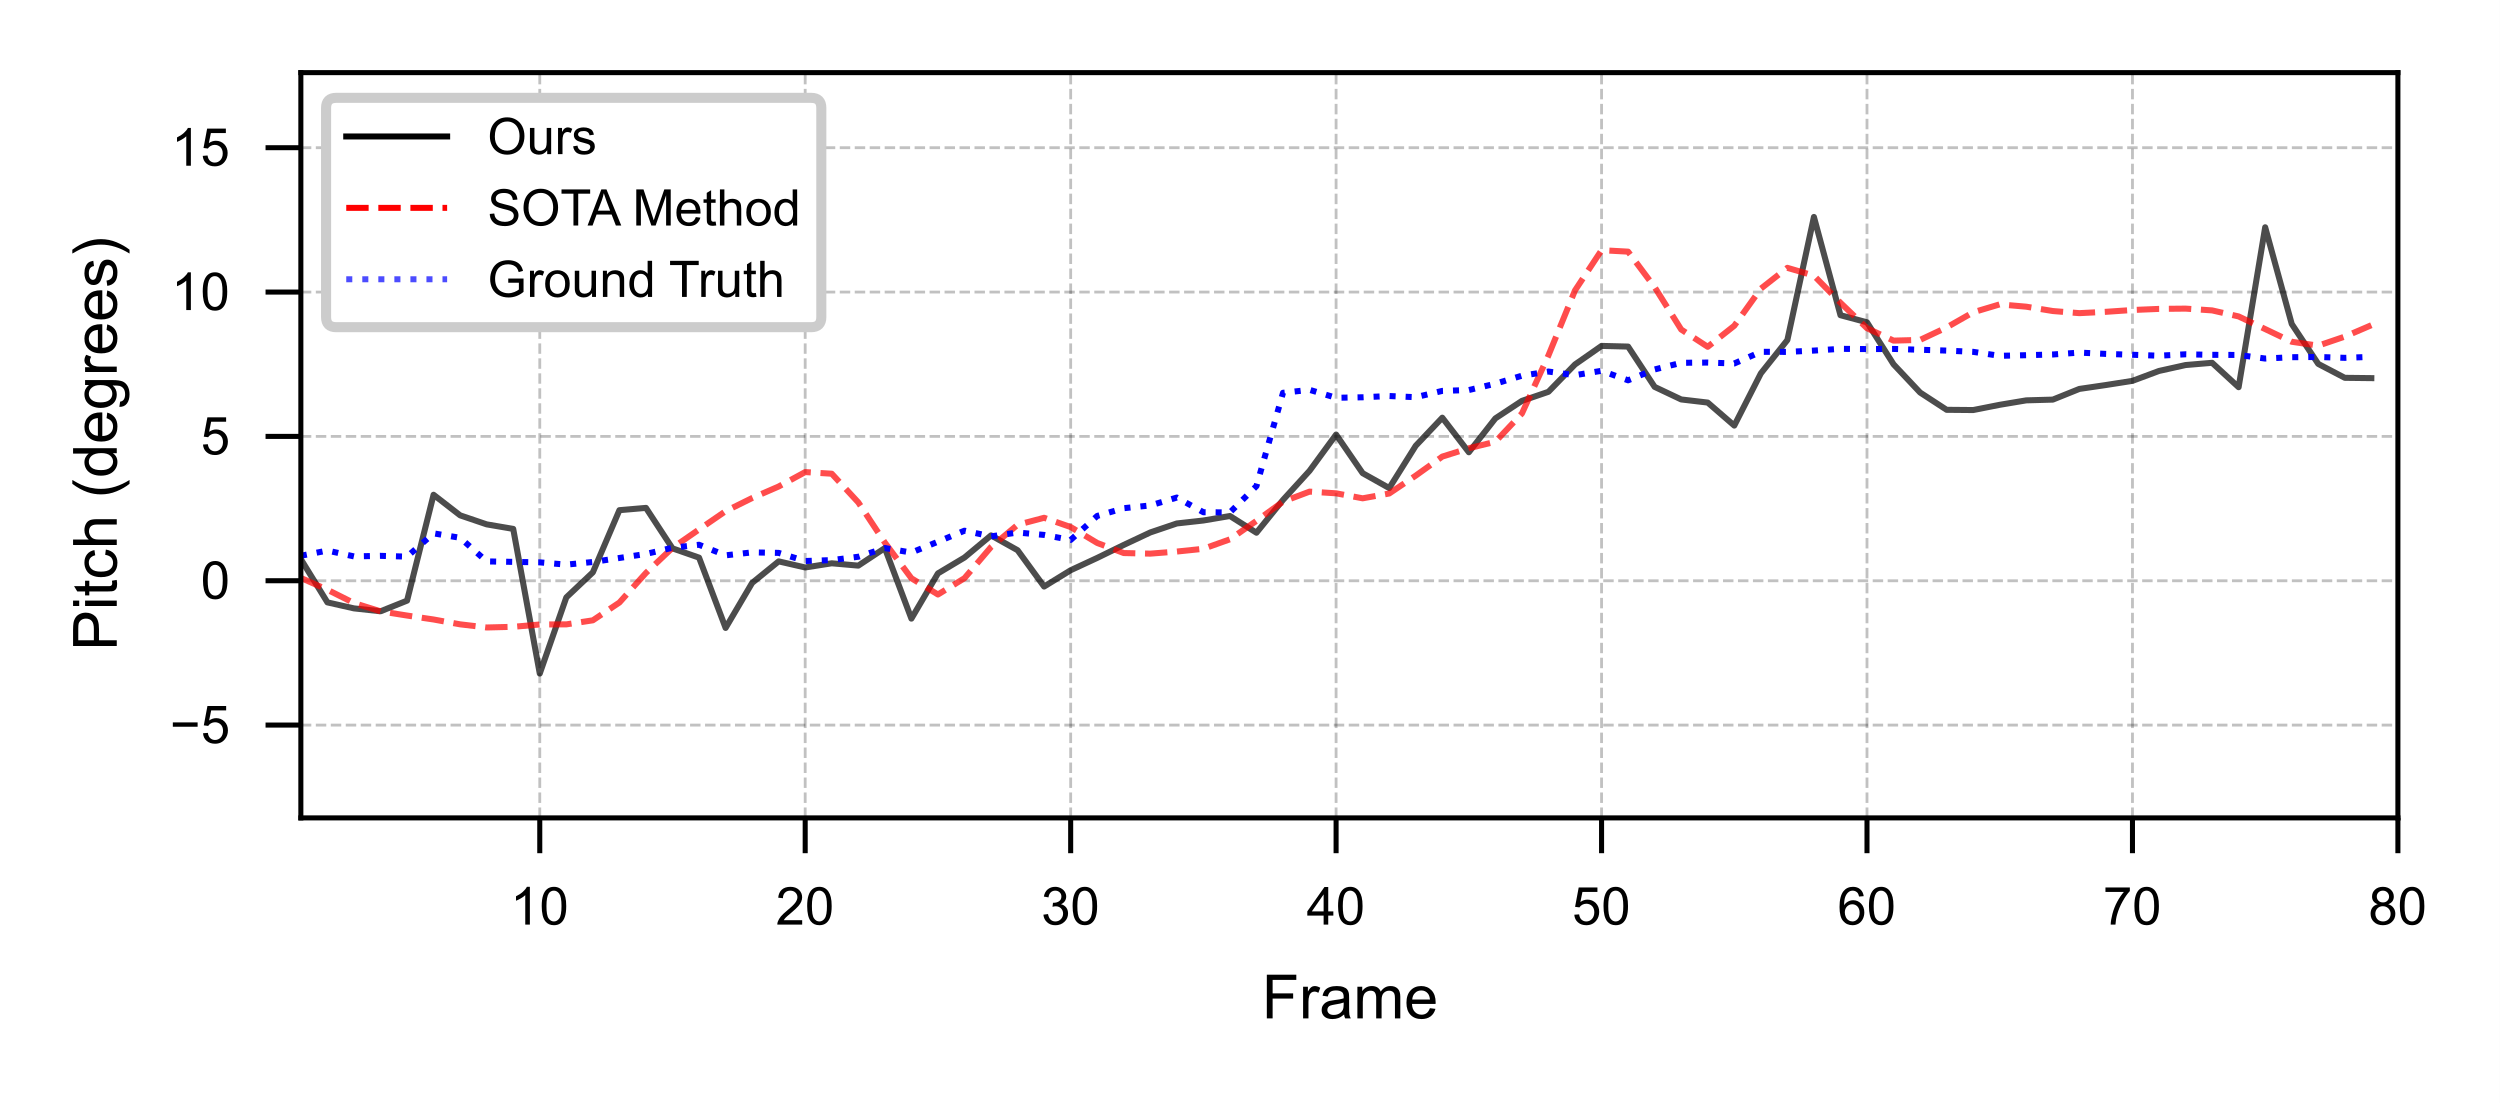 <?xml version="1.0" encoding="UTF-8"?>
<svg xmlns="http://www.w3.org/2000/svg" xmlns:xlink="http://www.w3.org/1999/xlink" width="247.829pt" height="109.343pt" viewBox="0 0 247.829 109.343" version="1.1">
<rect x="0" y="0" width="247.829" height="109.343" fill="#333333" stroke="none"/>
<defs>
<g>
<symbol overflow="visible" id="glyph0-0">
<path style="stroke:none;" d="M 1.941 0 L 1.484 0 L 1.484 -2.918 C 1.371 -2.812 1.223 -2.703 1.047 -2.602 C 0.871 -2.496 0.707 -2.418 0.566 -2.367 L 0.566 -2.809 C 0.824 -2.93 1.047 -3.074 1.238 -3.246 C 1.426 -3.414 1.562 -3.578 1.645 -3.746 L 1.941 -3.746 Z M 1.941 0 "/>
</symbol>
<symbol overflow="visible" id="glyph0-1">
<path style="stroke:none;" d="M 0.219 -1.84 C 0.219 -2.277 0.262 -2.633 0.355 -2.902 C 0.441 -3.172 0.578 -3.383 0.754 -3.527 C 0.934 -3.672 1.16 -3.746 1.434 -3.746 C 1.629 -3.746 1.809 -3.703 1.957 -3.621 C 2.105 -3.539 2.23 -3.422 2.328 -3.273 C 2.43 -3.121 2.508 -2.938 2.562 -2.719 C 2.617 -2.5 2.648 -2.203 2.648 -1.84 C 2.648 -1.402 2.602 -1.047 2.512 -0.777 C 2.422 -0.504 2.289 -0.301 2.109 -0.156 C 1.934 -0.012 1.703 0.059 1.434 0.059 C 1.066 0.059 0.785 -0.066 0.582 -0.324 C 0.34 -0.629 0.219 -1.137 0.219 -1.84 Z M 0.688 -1.84 C 0.688 -1.223 0.754 -0.816 0.902 -0.613 C 1.043 -0.41 1.219 -0.312 1.426 -0.312 C 1.637 -0.312 1.812 -0.41 1.957 -0.613 C 2.105 -0.816 2.18 -1.223 2.18 -1.84 C 2.18 -2.453 2.105 -2.859 1.957 -3.062 C 1.812 -3.262 1.637 -3.367 1.426 -3.367 C 1.215 -3.367 1.047 -3.277 0.922 -3.102 C 0.766 -2.871 0.688 -2.449 0.688 -1.84 Z M 0.688 -1.84 "/>
</symbol>
<symbol overflow="visible" id="glyph0-2">
<path style="stroke:none;" d="M 2.621 -0.438 L 2.621 0 L 0.156 0 C 0.152 -0.109 0.172 -0.215 0.215 -0.316 C 0.277 -0.484 0.375 -0.645 0.512 -0.812 C 0.645 -0.973 0.848 -1.16 1.109 -1.379 C 1.516 -1.707 1.785 -1.969 1.934 -2.168 C 2.074 -2.359 2.148 -2.543 2.148 -2.719 C 2.148 -2.898 2.078 -3.055 1.949 -3.18 C 1.816 -3.305 1.652 -3.367 1.441 -3.367 C 1.223 -3.367 1.047 -3.297 0.918 -3.168 C 0.781 -3.031 0.715 -2.852 0.715 -2.617 L 0.246 -2.668 C 0.277 -3.016 0.395 -3.281 0.605 -3.469 C 0.812 -3.652 1.098 -3.746 1.453 -3.746 C 1.809 -3.746 2.094 -3.641 2.305 -3.445 C 2.512 -3.246 2.617 -3 2.617 -2.711 C 2.617 -2.559 2.586 -2.414 2.523 -2.266 C 2.461 -2.121 2.359 -1.969 2.219 -1.812 C 2.078 -1.652 1.844 -1.434 1.516 -1.156 C 1.238 -0.926 1.062 -0.77 0.984 -0.688 C 0.906 -0.605 0.844 -0.52 0.793 -0.438 Z M 2.621 -0.438 "/>
</symbol>
<symbol overflow="visible" id="glyph0-3">
<path style="stroke:none;" d="M 0.219 -0.984 L 0.676 -1.047 C 0.73 -0.785 0.816 -0.598 0.941 -0.484 C 1.066 -0.371 1.223 -0.312 1.406 -0.312 C 1.621 -0.312 1.801 -0.387 1.949 -0.535 C 2.094 -0.684 2.172 -0.871 2.172 -1.09 C 2.172 -1.297 2.102 -1.473 1.965 -1.609 C 1.828 -1.746 1.652 -1.816 1.441 -1.816 C 1.355 -1.816 1.246 -1.797 1.121 -1.766 L 1.172 -2.168 C 1.203 -2.164 1.223 -2.164 1.246 -2.164 C 1.438 -2.164 1.613 -2.211 1.77 -2.312 C 1.926 -2.418 2.004 -2.574 2.004 -2.789 C 2.004 -2.953 1.949 -3.09 1.832 -3.199 C 1.719 -3.309 1.574 -3.367 1.395 -3.367 C 1.219 -3.367 1.066 -3.309 0.949 -3.199 C 0.828 -3.086 0.754 -2.918 0.723 -2.699 L 0.266 -2.777 C 0.316 -3.086 0.449 -3.324 0.645 -3.492 C 0.844 -3.656 1.09 -3.746 1.387 -3.746 C 1.59 -3.746 1.777 -3.699 1.949 -3.609 C 2.117 -3.523 2.246 -3.402 2.34 -3.258 C 2.434 -3.105 2.48 -2.945 2.48 -2.777 C 2.48 -2.609 2.434 -2.465 2.352 -2.336 C 2.262 -2.199 2.133 -2.094 1.965 -2.02 C 2.184 -1.969 2.352 -1.859 2.477 -1.703 C 2.602 -1.543 2.664 -1.34 2.664 -1.098 C 2.664 -0.777 2.543 -0.5 2.305 -0.277 C 2.062 -0.047 1.766 0.062 1.406 0.062 C 1.074 0.062 0.801 -0.031 0.59 -0.23 C 0.371 -0.422 0.25 -0.672 0.219 -0.984 Z M 0.219 -0.984 "/>
</symbol>
<symbol overflow="visible" id="glyph0-4">
<path style="stroke:none;" d="M 1.684 0 L 1.684 -0.891 L 0.066 -0.891 L 0.066 -1.312 L 1.766 -3.73 L 2.141 -3.73 L 2.141 -1.312 L 2.648 -1.312 L 2.648 -0.891 L 2.141 -0.891 L 2.141 0 Z M 1.684 -1.312 L 1.684 -2.996 L 0.516 -1.312 Z M 1.684 -1.312 "/>
</symbol>
<symbol overflow="visible" id="glyph0-5">
<path style="stroke:none;" d="M 0.219 -0.98 L 0.699 -1.016 C 0.73 -0.781 0.812 -0.605 0.941 -0.488 C 1.074 -0.371 1.23 -0.312 1.41 -0.312 C 1.629 -0.312 1.816 -0.395 1.973 -0.562 C 2.125 -0.73 2.203 -0.949 2.203 -1.223 C 2.203 -1.484 2.125 -1.688 1.98 -1.84 C 1.832 -1.988 1.641 -2.07 1.406 -2.07 C 1.262 -2.07 1.125 -2.031 1.004 -1.965 C 0.887 -1.895 0.793 -1.812 0.73 -1.707 L 0.297 -1.762 L 0.656 -3.68 L 2.512 -3.68 L 2.512 -3.242 L 1.027 -3.242 L 0.824 -2.242 C 1.047 -2.398 1.281 -2.477 1.527 -2.477 C 1.848 -2.477 2.125 -2.359 2.352 -2.137 C 2.574 -1.906 2.688 -1.621 2.688 -1.266 C 2.688 -0.926 2.59 -0.637 2.391 -0.391 C 2.152 -0.09 1.828 0.059 1.41 0.059 C 1.074 0.059 0.797 -0.035 0.582 -0.223 C 0.363 -0.41 0.246 -0.66 0.219 -0.98 Z M 0.219 -0.98 "/>
</symbol>
<symbol overflow="visible" id="glyph0-6">
<path style="stroke:none;" d="M 2.594 -2.82 L 2.137 -2.781 C 2.094 -2.961 2.039 -3.09 1.965 -3.172 C 1.84 -3.297 1.684 -3.367 1.504 -3.367 C 1.359 -3.367 1.23 -3.324 1.121 -3.246 C 0.973 -3.141 0.863 -2.984 0.781 -2.789 C 0.699 -2.586 0.652 -2.297 0.652 -1.922 C 0.762 -2.09 0.895 -2.211 1.059 -2.293 C 1.215 -2.375 1.379 -2.418 1.559 -2.418 C 1.859 -2.418 2.121 -2.305 2.336 -2.078 C 2.547 -1.855 2.656 -1.562 2.656 -1.207 C 2.656 -0.973 2.605 -0.754 2.508 -0.559 C 2.402 -0.355 2.266 -0.203 2.09 -0.098 C 1.91 0.004 1.715 0.059 1.488 0.059 C 1.105 0.059 0.797 -0.078 0.559 -0.359 C 0.316 -0.637 0.199 -1.098 0.199 -1.746 C 0.199 -2.465 0.328 -2.984 0.594 -3.32 C 0.824 -3.602 1.137 -3.746 1.531 -3.746 C 1.824 -3.746 2.07 -3.664 2.258 -3.496 C 2.445 -3.328 2.555 -3.105 2.594 -2.82 Z M 0.723 -1.207 C 0.723 -1.051 0.754 -0.902 0.824 -0.754 C 0.887 -0.609 0.98 -0.5 1.105 -0.426 C 1.223 -0.348 1.348 -0.312 1.484 -0.312 C 1.672 -0.312 1.84 -0.391 1.98 -0.547 C 2.117 -0.703 2.188 -0.91 2.188 -1.184 C 2.188 -1.438 2.117 -1.641 1.98 -1.793 C 1.844 -1.938 1.672 -2.016 1.465 -2.016 C 1.254 -2.016 1.082 -1.938 0.938 -1.793 C 0.793 -1.641 0.723 -1.449 0.723 -1.207 Z M 0.723 -1.207 "/>
</symbol>
<symbol overflow="visible" id="glyph0-7">
<path style="stroke:none;" d="M 0.246 -3.242 L 0.246 -3.684 L 2.664 -3.684 L 2.664 -3.324 C 2.422 -3.07 2.184 -2.73 1.953 -2.312 C 1.719 -1.895 1.535 -1.465 1.41 -1.027 C 1.316 -0.715 1.262 -0.371 1.238 0 L 0.766 0 C 0.77 -0.293 0.828 -0.645 0.938 -1.062 C 1.047 -1.48 1.203 -1.879 1.41 -2.266 C 1.621 -2.652 1.84 -2.977 2.074 -3.242 Z M 0.246 -3.242 "/>
</symbol>
<symbol overflow="visible" id="glyph0-8">
<path style="stroke:none;" d="M 0.922 -2.02 C 0.73 -2.09 0.59 -2.188 0.496 -2.32 C 0.402 -2.445 0.359 -2.602 0.359 -2.781 C 0.359 -3.055 0.453 -3.277 0.652 -3.465 C 0.848 -3.652 1.109 -3.746 1.434 -3.746 C 1.754 -3.746 2.02 -3.648 2.219 -3.461 C 2.418 -3.273 2.516 -3.043 2.516 -2.773 C 2.516 -2.594 2.469 -2.445 2.383 -2.32 C 2.289 -2.188 2.152 -2.09 1.965 -2.02 C 2.195 -1.949 2.367 -1.828 2.484 -1.66 C 2.605 -1.496 2.668 -1.297 2.668 -1.066 C 2.668 -0.746 2.555 -0.48 2.328 -0.266 C 2.102 -0.047 1.801 0.059 1.438 0.059 C 1.066 0.059 0.77 -0.047 0.547 -0.266 C 0.324 -0.48 0.215 -0.75 0.215 -1.078 C 0.215 -1.316 0.27 -1.52 0.395 -1.688 C 0.516 -1.848 0.691 -1.957 0.922 -2.02 Z M 0.828 -2.797 C 0.828 -2.621 0.887 -2.477 1 -2.367 C 1.113 -2.25 1.262 -2.199 1.441 -2.199 C 1.621 -2.199 1.762 -2.25 1.875 -2.367 C 1.988 -2.477 2.047 -2.609 2.047 -2.773 C 2.047 -2.938 1.984 -3.078 1.871 -3.195 C 1.754 -3.309 1.609 -3.367 1.438 -3.367 C 1.262 -3.367 1.113 -3.309 1 -3.199 C 0.887 -3.086 0.828 -2.953 0.828 -2.797 Z M 0.684 -1.078 C 0.684 -0.941 0.715 -0.816 0.777 -0.699 C 0.84 -0.574 0.926 -0.48 1.051 -0.41 C 1.172 -0.344 1.301 -0.312 1.441 -0.312 C 1.66 -0.312 1.84 -0.379 1.984 -0.52 C 2.125 -0.66 2.199 -0.844 2.199 -1.062 C 2.199 -1.281 2.125 -1.457 1.98 -1.605 C 1.832 -1.75 1.645 -1.824 1.426 -1.824 C 1.207 -1.824 1.031 -1.75 0.891 -1.609 C 0.75 -1.465 0.684 -1.285 0.684 -1.078 Z M 0.684 -1.078 "/>
</symbol>
<symbol overflow="visible" id="glyph1-0">
<path style="stroke:none;" d="M 0.496 0 L 0.496 -4.332 L 3.418 -4.332 L 3.418 -3.816 L 1.07 -3.816 L 1.07 -2.48 L 3.105 -2.48 L 3.105 -1.965 L 1.07 -1.965 L 1.07 0 Z M 0.496 0 "/>
</symbol>
<symbol overflow="visible" id="glyph1-1">
<path style="stroke:none;" d="M 0.395 0 L 0.395 -3.141 L 0.871 -3.141 L 0.871 -2.66 C 0.992 -2.879 1.102 -3.023 1.211 -3.098 C 1.312 -3.172 1.43 -3.207 1.547 -3.207 C 1.73 -3.207 1.91 -3.145 2.098 -3.035 L 1.91 -2.539 C 1.777 -2.613 1.652 -2.656 1.523 -2.656 C 1.402 -2.656 1.301 -2.621 1.211 -2.555 C 1.113 -2.48 1.047 -2.383 1.012 -2.262 C 0.949 -2.07 0.926 -1.863 0.926 -1.641 L 0.926 0 Z M 0.395 0 "/>
</symbol>
<symbol overflow="visible" id="glyph1-2">
<path style="stroke:none;" d="M 2.445 -0.387 C 2.246 -0.219 2.059 -0.098 1.875 -0.031 C 1.695 0.031 1.496 0.066 1.289 0.066 C 0.945 0.066 0.676 -0.012 0.496 -0.18 C 0.309 -0.352 0.219 -0.562 0.219 -0.828 C 0.219 -0.98 0.25 -1.121 0.32 -1.246 C 0.395 -1.375 0.484 -1.477 0.598 -1.555 C 0.707 -1.629 0.836 -1.688 0.98 -1.73 C 1.082 -1.754 1.242 -1.777 1.453 -1.809 C 1.883 -1.855 2.195 -1.918 2.402 -1.992 C 2.402 -2.062 2.402 -2.105 2.402 -2.129 C 2.402 -2.348 2.352 -2.5 2.258 -2.59 C 2.117 -2.711 1.91 -2.77 1.645 -2.77 C 1.391 -2.77 1.211 -2.723 1.09 -2.637 C 0.969 -2.547 0.883 -2.391 0.828 -2.172 L 0.309 -2.246 C 0.355 -2.461 0.438 -2.645 0.543 -2.781 C 0.652 -2.918 0.805 -3.023 1.012 -3.098 C 1.215 -3.172 1.453 -3.207 1.723 -3.207 C 1.992 -3.207 2.207 -3.172 2.379 -3.109 C 2.547 -3.051 2.668 -2.969 2.746 -2.875 C 2.824 -2.777 2.879 -2.66 2.91 -2.516 C 2.93 -2.422 2.941 -2.258 2.941 -2.02 L 2.941 -1.312 C 2.941 -0.816 2.945 -0.508 2.969 -0.375 C 2.996 -0.242 3.035 -0.121 3.109 0 L 2.555 0 C 2.492 -0.109 2.457 -0.234 2.445 -0.387 Z M 2.402 -1.574 C 2.207 -1.496 1.918 -1.43 1.531 -1.375 C 1.312 -1.336 1.156 -1.301 1.066 -1.266 C 0.973 -1.227 0.906 -1.168 0.859 -1.094 C 0.812 -1.016 0.785 -0.934 0.785 -0.84 C 0.785 -0.695 0.836 -0.582 0.945 -0.484 C 1.051 -0.387 1.211 -0.344 1.414 -0.344 C 1.621 -0.344 1.805 -0.387 1.961 -0.477 C 2.117 -0.57 2.238 -0.691 2.316 -0.848 C 2.371 -0.969 2.402 -1.145 2.402 -1.379 Z M 2.402 -1.574 "/>
</symbol>
<symbol overflow="visible" id="glyph1-3">
<path style="stroke:none;" d="M 0.398 0 L 0.398 -3.141 L 0.879 -3.141 L 0.879 -2.699 C 0.973 -2.848 1.102 -2.969 1.266 -3.066 C 1.43 -3.156 1.617 -3.207 1.828 -3.207 C 2.059 -3.207 2.246 -3.156 2.395 -3.062 C 2.539 -2.965 2.648 -2.824 2.711 -2.656 C 2.957 -3.02 3.277 -3.207 3.68 -3.207 C 3.992 -3.207 4.23 -3.117 4.398 -2.945 C 4.566 -2.777 4.652 -2.512 4.652 -2.152 L 4.652 0 L 4.121 0 L 4.121 -1.977 C 4.121 -2.184 4.102 -2.336 4.066 -2.434 C 4.031 -2.527 3.969 -2.602 3.879 -2.66 C 3.789 -2.715 3.684 -2.746 3.562 -2.746 C 3.34 -2.746 3.156 -2.668 3.012 -2.523 C 2.867 -2.379 2.797 -2.141 2.797 -1.82 L 2.797 0 L 2.262 0 L 2.262 -2.039 C 2.262 -2.273 2.215 -2.449 2.129 -2.57 C 2.043 -2.688 1.898 -2.746 1.707 -2.746 C 1.555 -2.746 1.414 -2.703 1.289 -2.625 C 1.16 -2.547 1.07 -2.434 1.016 -2.281 C 0.957 -2.129 0.934 -1.91 0.934 -1.629 L 0.934 0 Z M 0.398 0 "/>
</symbol>
<symbol overflow="visible" id="glyph1-4">
<path style="stroke:none;" d="M 2.547 -1.012 L 3.098 -0.945 C 3.008 -0.617 2.844 -0.367 2.613 -0.195 C 2.379 -0.02 2.082 0.066 1.719 0.066 C 1.258 0.066 0.891 -0.074 0.625 -0.352 C 0.355 -0.629 0.223 -1.027 0.223 -1.543 C 0.223 -2.07 0.355 -2.48 0.629 -2.77 C 0.895 -3.062 1.254 -3.207 1.688 -3.207 C 2.105 -3.207 2.449 -3.062 2.715 -2.777 C 2.984 -2.492 3.117 -2.094 3.117 -1.574 C 3.117 -1.535 3.109 -1.496 3.109 -1.434 L 0.77 -1.434 C 0.785 -1.082 0.883 -0.824 1.059 -0.641 C 1.234 -0.461 1.453 -0.367 1.719 -0.367 C 1.91 -0.367 2.082 -0.418 2.219 -0.52 C 2.352 -0.617 2.461 -0.781 2.547 -1.012 Z M 0.797 -1.871 L 2.555 -1.871 C 2.527 -2.137 2.461 -2.328 2.352 -2.461 C 2.184 -2.668 1.961 -2.77 1.695 -2.77 C 1.445 -2.77 1.242 -2.688 1.078 -2.523 C 0.906 -2.359 0.816 -2.141 0.797 -1.871 Z M 0.797 -1.871 "/>
</symbol>
<symbol overflow="visible" id="glyph2-0">
<path style="stroke:none;" d="M 0 -0.465 L -4.332 -0.465 L -4.332 -2.098 C -4.332 -2.383 -4.312 -2.602 -4.289 -2.758 C -4.254 -2.969 -4.18 -3.145 -4.082 -3.293 C -3.988 -3.438 -3.848 -3.551 -3.668 -3.641 C -3.484 -3.727 -3.293 -3.773 -3.078 -3.773 C -2.703 -3.773 -2.395 -3.652 -2.141 -3.418 C -1.887 -3.184 -1.762 -2.758 -1.762 -2.148 L -1.762 -1.039 L 0 -1.039 Z M -2.27 -1.039 L -2.27 -2.16 C -2.27 -2.527 -2.336 -2.789 -2.473 -2.945 C -2.613 -3.105 -2.809 -3.184 -3.062 -3.184 C -3.242 -3.184 -3.395 -3.133 -3.527 -3.043 C -3.652 -2.945 -3.738 -2.824 -3.781 -2.68 C -3.805 -2.582 -3.816 -2.402 -3.816 -2.148 L -3.816 -1.039 Z M -2.27 -1.039 "/>
</symbol>
<symbol overflow="visible" id="glyph2-1">
<path style="stroke:none;" d="M -3.723 -0.398 L -4.332 -0.398 L -4.332 -0.934 L -3.723 -0.934 Z M 0 -0.398 L -3.141 -0.398 L -3.141 -0.934 L 0 -0.934 Z M 0 -0.398 "/>
</symbol>
<symbol overflow="visible" id="glyph2-2">
<path style="stroke:none;" d="M -0.477 -1.562 L -0.008 -1.641 C 0.02 -1.48 0.035 -1.348 0.035 -1.234 C 0.035 -1.039 0.008 -0.891 -0.047 -0.785 C -0.109 -0.676 -0.188 -0.605 -0.289 -0.562 C -0.387 -0.516 -0.598 -0.496 -0.918 -0.496 L -2.723 -0.496 L -2.723 -0.109 L -3.141 -0.109 L -3.141 -0.496 L -3.914 -0.496 L -4.234 -1.023 L -3.141 -1.023 L -3.141 -1.562 L -2.723 -1.562 L -2.723 -1.023 L -0.891 -1.023 C -0.73 -1.023 -0.637 -1.027 -0.594 -1.051 C -0.551 -1.07 -0.516 -1.102 -0.488 -1.145 C -0.465 -1.188 -0.453 -1.246 -0.453 -1.324 C -0.453 -1.387 -0.461 -1.465 -0.477 -1.562 Z M -0.477 -1.562 "/>
</symbol>
<symbol overflow="visible" id="glyph2-3">
<path style="stroke:none;" d="M -1.148 -2.445 L -1.082 -2.969 C -0.719 -2.91 -0.438 -2.766 -0.234 -2.527 C -0.031 -2.293 0.066 -2.004 0.066 -1.664 C 0.066 -1.227 -0.074 -0.883 -0.352 -0.625 C -0.629 -0.363 -1.027 -0.234 -1.555 -0.234 C -1.895 -0.234 -2.191 -0.289 -2.445 -0.406 C -2.699 -0.516 -2.887 -0.684 -3.012 -0.914 C -3.141 -1.145 -3.207 -1.391 -3.207 -1.664 C -3.207 -2.004 -3.117 -2.281 -2.945 -2.5 C -2.777 -2.715 -2.527 -2.855 -2.215 -2.918 L -2.137 -2.402 C -2.34 -2.352 -2.5 -2.262 -2.609 -2.141 C -2.715 -2.016 -2.77 -1.863 -2.77 -1.688 C -2.77 -1.414 -2.676 -1.199 -2.48 -1.027 C -2.285 -0.859 -1.984 -0.781 -1.574 -0.781 C -1.148 -0.781 -0.84 -0.859 -0.652 -1.023 C -0.461 -1.18 -0.367 -1.391 -0.367 -1.656 C -0.367 -1.863 -0.43 -2.039 -0.555 -2.18 C -0.684 -2.316 -0.883 -2.406 -1.148 -2.445 Z M -1.148 -2.445 "/>
</symbol>
<symbol overflow="visible" id="glyph2-4">
<path style="stroke:none;" d="M 0 -0.398 L -4.332 -0.398 L -4.332 -0.934 L -2.777 -0.934 C -3.062 -1.172 -3.207 -1.488 -3.207 -1.871 C -3.207 -2.098 -3.156 -2.305 -3.066 -2.473 C -2.977 -2.645 -2.848 -2.77 -2.691 -2.844 C -2.527 -2.918 -2.293 -2.953 -1.992 -2.953 L 0 -2.953 L 0 -2.422 L -1.992 -2.422 C -2.258 -2.422 -2.449 -2.359 -2.57 -2.246 C -2.691 -2.129 -2.754 -1.965 -2.754 -1.762 C -2.754 -1.602 -2.711 -1.453 -2.625 -1.312 C -2.539 -1.172 -2.434 -1.078 -2.293 -1.016 C -2.152 -0.957 -1.961 -0.934 -1.719 -0.934 L 0 -0.934 Z M 0 -0.398 "/>
</symbol>
<symbol overflow="visible" id="glyph2-5">
<path style="stroke:none;" d=""/>
</symbol>
<symbol overflow="visible" id="glyph2-6">
<path style="stroke:none;" d="M 1.266 -1.414 C 0.895 -1.121 0.465 -0.871 -0.023 -0.672 C -0.52 -0.465 -1.035 -0.367 -1.566 -0.367 C -2.031 -0.367 -2.48 -0.441 -2.918 -0.594 C -3.414 -0.77 -3.91 -1.039 -4.406 -1.414 L -4.406 -1.797 C -3.992 -1.555 -3.695 -1.398 -3.527 -1.324 C -3.254 -1.203 -2.969 -1.105 -2.676 -1.039 C -2.305 -0.957 -1.938 -0.914 -1.566 -0.914 C -0.617 -0.914 0.32 -1.203 1.266 -1.797 Z M 1.266 -1.414 "/>
</symbol>
<symbol overflow="visible" id="glyph2-7">
<path style="stroke:none;" d="M 0 -2.434 L -0.395 -2.434 C -0.086 -2.234 0.066 -1.941 0.066 -1.555 C 0.066 -1.301 0 -1.07 -0.141 -0.863 C -0.273 -0.652 -0.465 -0.488 -0.715 -0.375 C -0.957 -0.262 -1.242 -0.207 -1.566 -0.207 C -1.875 -0.207 -2.16 -0.254 -2.414 -0.363 C -2.668 -0.465 -2.867 -0.625 -3 -0.828 C -3.133 -1.035 -3.207 -1.27 -3.207 -1.531 C -3.207 -1.719 -3.164 -1.887 -3.086 -2.039 C -3.008 -2.184 -2.902 -2.305 -2.777 -2.395 L -4.332 -2.395 L -4.332 -2.93 L 0 -2.93 Z M -1.566 -0.758 C -1.16 -0.758 -0.859 -0.836 -0.664 -1.004 C -0.465 -1.172 -0.367 -1.375 -0.367 -1.602 C -0.367 -1.832 -0.461 -2.031 -0.652 -2.195 C -0.84 -2.359 -1.133 -2.445 -1.52 -2.445 C -1.949 -2.445 -2.262 -2.359 -2.469 -2.195 C -2.668 -2.027 -2.77 -1.828 -2.77 -1.586 C -2.77 -1.344 -2.676 -1.148 -2.48 -0.992 C -2.285 -0.836 -1.977 -0.758 -1.566 -0.758 Z M -1.566 -0.758 "/>
</symbol>
<symbol overflow="visible" id="glyph2-8">
<path style="stroke:none;" d="M -1.012 -2.547 L -0.945 -3.098 C -0.617 -3.008 -0.367 -2.844 -0.195 -2.613 C -0.02 -2.379 0.066 -2.082 0.066 -1.719 C 0.066 -1.258 -0.074 -0.891 -0.352 -0.625 C -0.629 -0.355 -1.027 -0.223 -1.543 -0.223 C -2.07 -0.223 -2.48 -0.355 -2.77 -0.629 C -3.062 -0.895 -3.207 -1.254 -3.207 -1.688 C -3.207 -2.105 -3.062 -2.449 -2.777 -2.715 C -2.492 -2.984 -2.094 -3.117 -1.574 -3.117 C -1.535 -3.117 -1.496 -3.109 -1.434 -3.109 L -1.434 -0.77 C -1.082 -0.785 -0.824 -0.883 -0.641 -1.059 C -0.461 -1.234 -0.367 -1.453 -0.367 -1.719 C -0.367 -1.91 -0.418 -2.082 -0.52 -2.219 C -0.617 -2.352 -0.781 -2.461 -1.012 -2.547 Z M -1.871 -0.797 L -1.871 -2.555 C -2.137 -2.527 -2.328 -2.461 -2.461 -2.352 C -2.668 -2.184 -2.77 -1.961 -2.77 -1.695 C -2.77 -1.445 -2.688 -1.242 -2.523 -1.078 C -2.359 -0.906 -2.141 -0.816 -1.871 -0.797 Z M -1.871 -0.797 "/>
</symbol>
<symbol overflow="visible" id="glyph2-9">
<path style="stroke:none;" d="M 0.254 -0.301 L 0.332 -0.816 C 0.488 -0.84 0.605 -0.902 0.676 -1 C 0.773 -1.133 0.828 -1.309 0.828 -1.535 C 0.828 -1.777 0.773 -1.973 0.676 -2.105 C 0.582 -2.238 0.441 -2.336 0.266 -2.383 C 0.156 -2.406 -0.066 -2.422 -0.41 -2.422 C -0.133 -2.184 0 -1.895 0 -1.547 C 0 -1.113 -0.152 -0.781 -0.465 -0.543 C -0.773 -0.309 -1.148 -0.195 -1.586 -0.195 C -1.883 -0.195 -2.16 -0.25 -2.414 -0.355 C -2.668 -0.465 -2.863 -0.625 -3 -0.828 C -3.133 -1.035 -3.207 -1.277 -3.207 -1.555 C -3.207 -1.926 -3.055 -2.227 -2.758 -2.469 L -3.141 -2.469 L -3.141 -2.957 L -0.422 -2.957 C 0.059 -2.957 0.398 -2.902 0.605 -2.809 C 0.812 -2.711 0.969 -2.555 1.09 -2.336 C 1.203 -2.117 1.266 -1.855 1.266 -1.543 C 1.266 -1.168 1.18 -0.863 1.012 -0.637 C 0.84 -0.406 0.594 -0.289 0.254 -0.301 Z M -1.629 -0.746 C -1.215 -0.746 -0.914 -0.824 -0.727 -0.984 C -0.531 -1.148 -0.441 -1.355 -0.441 -1.602 C -0.441 -1.844 -0.531 -2.043 -0.719 -2.215 C -0.906 -2.379 -1.203 -2.461 -1.609 -2.461 C -1.992 -2.461 -2.281 -2.379 -2.473 -2.207 C -2.668 -2.039 -2.77 -1.832 -2.77 -1.59 C -2.77 -1.355 -2.676 -1.156 -2.48 -0.992 C -2.285 -0.824 -2.004 -0.746 -1.629 -0.746 Z M -1.629 -0.746 "/>
</symbol>
<symbol overflow="visible" id="glyph2-10">
<path style="stroke:none;" d="M 0 -0.395 L -3.141 -0.395 L -3.141 -0.871 L -2.66 -0.871 C -2.879 -0.992 -3.023 -1.102 -3.098 -1.211 C -3.172 -1.312 -3.207 -1.43 -3.207 -1.547 C -3.207 -1.73 -3.145 -1.91 -3.035 -2.098 L -2.539 -1.91 C -2.613 -1.777 -2.656 -1.652 -2.656 -1.523 C -2.656 -1.402 -2.621 -1.301 -2.555 -1.211 C -2.48 -1.113 -2.383 -1.047 -2.262 -1.012 C -2.07 -0.949 -1.863 -0.926 -1.641 -0.926 L 0 -0.926 Z M 0 -0.395 "/>
</symbol>
<symbol overflow="visible" id="glyph2-11">
<path style="stroke:none;" d="M -0.938 -0.188 L -1.016 -0.715 C -0.805 -0.738 -0.641 -0.824 -0.531 -0.957 C -0.422 -1.09 -0.367 -1.281 -0.367 -1.523 C -0.367 -1.766 -0.418 -1.949 -0.516 -2.07 C -0.609 -2.184 -0.73 -2.246 -0.863 -2.246 C -0.984 -2.246 -1.078 -2.191 -1.148 -2.086 C -1.199 -2.016 -1.258 -1.832 -1.332 -1.543 C -1.43 -1.156 -1.512 -0.883 -1.586 -0.73 C -1.656 -0.582 -1.754 -0.465 -1.883 -0.387 C -2.008 -0.309 -2.148 -0.273 -2.305 -0.273 C -2.445 -0.273 -2.57 -0.301 -2.691 -0.367 C -2.812 -0.43 -2.91 -0.52 -2.988 -0.629 C -3.051 -0.715 -3.098 -0.824 -3.141 -0.969 C -3.184 -1.113 -3.207 -1.266 -3.207 -1.43 C -3.207 -1.668 -3.172 -1.887 -3.098 -2.074 C -3.023 -2.262 -2.934 -2.402 -2.812 -2.492 C -2.691 -2.578 -2.527 -2.637 -2.328 -2.676 L -2.258 -2.152 C -2.414 -2.129 -2.539 -2.059 -2.633 -1.949 C -2.723 -1.832 -2.77 -1.676 -2.77 -1.469 C -2.77 -1.223 -2.73 -1.047 -2.648 -0.945 C -2.566 -0.836 -2.473 -0.785 -2.367 -0.785 C -2.293 -0.785 -2.234 -0.805 -2.18 -0.852 C -2.117 -0.895 -2.074 -0.961 -2.039 -1.059 C -2.016 -1.105 -1.973 -1.266 -1.898 -1.523 C -1.805 -1.898 -1.719 -2.164 -1.656 -2.312 C -1.59 -2.457 -1.496 -2.578 -1.375 -2.66 C -1.254 -2.746 -1.102 -2.789 -0.918 -2.789 C -0.738 -2.789 -0.574 -2.734 -0.418 -2.633 C -0.262 -2.527 -0.145 -2.379 -0.059 -2.184 C 0.023 -1.992 0.066 -1.766 0.066 -1.523 C 0.066 -1.113 -0.012 -0.805 -0.18 -0.594 C -0.352 -0.375 -0.598 -0.242 -0.938 -0.188 Z M -0.938 -0.188 "/>
</symbol>
<symbol overflow="visible" id="glyph2-12">
<path style="stroke:none;" d="M 1.266 -0.75 L 1.266 -0.367 C 0.32 -0.957 -0.617 -1.254 -1.566 -1.254 C -1.938 -1.254 -2.305 -1.211 -2.668 -1.125 C -2.957 -1.051 -3.242 -0.961 -3.52 -0.84 C -3.691 -0.762 -3.988 -0.605 -4.406 -0.367 L -4.406 -0.75 C -3.91 -1.113 -3.414 -1.387 -2.918 -1.566 C -2.48 -1.719 -2.031 -1.797 -1.566 -1.797 C -1.035 -1.797 -0.52 -1.695 -0.023 -1.488 C 0.465 -1.281 0.895 -1.039 1.266 -0.75 Z M 1.266 -0.75 "/>
</symbol>
<symbol overflow="visible" id="glyph3-0">
<path style="stroke:none;" d="M 0.238 -1.746 C 0.238 -2.336 0.398 -2.801 0.719 -3.141 C 1.039 -3.477 1.449 -3.645 1.953 -3.645 C 2.285 -3.645 2.578 -3.566 2.844 -3.406 C 3.109 -3.246 3.316 -3.023 3.453 -2.746 C 3.594 -2.461 3.664 -2.141 3.664 -1.785 C 3.664 -1.422 3.59 -1.094 3.445 -0.809 C 3.297 -0.52 3.09 -0.305 2.82 -0.16 C 2.551 -0.016 2.266 0.055 1.953 0.055 C 1.613 0.055 1.316 -0.023 1.051 -0.184 C 0.781 -0.344 0.578 -0.566 0.445 -0.844 C 0.305 -1.125 0.238 -1.426 0.238 -1.746 Z M 0.73 -1.734 C 0.73 -1.305 0.844 -0.965 1.074 -0.715 C 1.305 -0.465 1.602 -0.344 1.949 -0.344 C 2.305 -0.344 2.602 -0.469 2.828 -0.719 C 3.059 -0.969 3.176 -1.324 3.176 -1.785 C 3.176 -2.074 3.125 -2.328 3.023 -2.551 C 2.926 -2.766 2.785 -2.934 2.594 -3.055 C 2.406 -3.176 2.191 -3.234 1.961 -3.234 C 1.621 -3.234 1.328 -3.121 1.09 -2.891 C 0.852 -2.66 0.73 -2.273 0.73 -1.734 Z M 0.73 -1.734 "/>
</symbol>
<symbol overflow="visible" id="glyph3-1">
<path style="stroke:none;" d="M 2.031 0 L 2.031 -0.379 C 1.824 -0.09 1.551 0.055 1.203 0.055 C 1.051 0.055 0.906 0.023 0.773 -0.031 C 0.645 -0.086 0.547 -0.16 0.48 -0.25 C 0.414 -0.34 0.371 -0.445 0.344 -0.574 C 0.324 -0.66 0.32 -0.797 0.32 -0.984 L 0.32 -2.594 L 0.762 -2.594 L 0.762 -1.156 C 0.762 -0.926 0.766 -0.77 0.785 -0.691 C 0.816 -0.574 0.871 -0.484 0.961 -0.422 C 1.051 -0.352 1.16 -0.32 1.289 -0.32 C 1.422 -0.32 1.547 -0.352 1.664 -0.422 C 1.781 -0.484 1.859 -0.574 1.91 -0.695 C 1.953 -0.809 1.98 -0.98 1.98 -1.203 L 1.98 -2.594 L 2.422 -2.594 L 2.422 0 Z M 2.031 0 "/>
</symbol>
<symbol overflow="visible" id="glyph3-2">
<path style="stroke:none;" d="M 0.324 0 L 0.324 -2.594 L 0.719 -2.594 L 0.719 -2.199 C 0.82 -2.379 0.91 -2.5 1 -2.559 C 1.086 -2.621 1.18 -2.648 1.281 -2.648 C 1.43 -2.648 1.578 -2.602 1.734 -2.512 L 1.578 -2.102 C 1.469 -2.16 1.363 -2.195 1.262 -2.195 C 1.16 -2.195 1.074 -2.164 1 -2.109 C 0.922 -2.051 0.863 -1.969 0.836 -1.871 C 0.785 -1.711 0.766 -1.539 0.766 -1.355 L 0.766 0 Z M 0.324 0 "/>
</symbol>
<symbol overflow="visible" id="glyph3-3">
<path style="stroke:none;" d="M 0.156 -0.773 L 0.59 -0.84 C 0.609 -0.664 0.68 -0.531 0.789 -0.441 C 0.898 -0.352 1.059 -0.305 1.262 -0.305 C 1.461 -0.305 1.609 -0.344 1.711 -0.426 C 1.805 -0.504 1.855 -0.605 1.855 -0.715 C 1.855 -0.816 1.809 -0.891 1.727 -0.949 C 1.664 -0.988 1.516 -1.039 1.273 -1.102 C 0.953 -1.18 0.73 -1.25 0.605 -1.309 C 0.48 -1.371 0.387 -1.449 0.32 -1.555 C 0.254 -1.66 0.227 -1.773 0.227 -1.906 C 0.227 -2.02 0.25 -2.125 0.305 -2.227 C 0.355 -2.324 0.43 -2.406 0.52 -2.469 C 0.59 -2.52 0.68 -2.559 0.801 -2.594 C 0.922 -2.629 1.047 -2.648 1.18 -2.648 C 1.379 -2.648 1.559 -2.621 1.715 -2.559 C 1.871 -2.5 1.984 -2.426 2.059 -2.324 C 2.129 -2.227 2.18 -2.09 2.211 -1.926 L 1.781 -1.863 C 1.762 -1.996 1.699 -2.102 1.609 -2.176 C 1.516 -2.25 1.387 -2.289 1.215 -2.289 C 1.012 -2.289 0.863 -2.254 0.781 -2.191 C 0.691 -2.121 0.648 -2.047 0.648 -1.953 C 0.648 -1.895 0.664 -1.844 0.703 -1.801 C 0.738 -1.75 0.797 -1.715 0.875 -1.684 C 0.914 -1.664 1.047 -1.629 1.262 -1.57 C 1.57 -1.488 1.789 -1.422 1.91 -1.371 C 2.031 -1.316 2.129 -1.234 2.199 -1.137 C 2.27 -1.035 2.305 -0.91 2.305 -0.762 C 2.305 -0.609 2.262 -0.477 2.176 -0.344 C 2.09 -0.215 1.965 -0.121 1.805 -0.051 C 1.645 0.02 1.461 0.055 1.262 0.055 C 0.922 0.055 0.664 -0.012 0.488 -0.148 C 0.309 -0.289 0.199 -0.496 0.156 -0.773 Z M 0.156 -0.773 "/>
</symbol>
<symbol overflow="visible" id="glyph3-4">
<path style="stroke:none;" d="M 0.227 -1.148 L 0.672 -1.191 C 0.691 -1.012 0.738 -0.859 0.82 -0.746 C 0.895 -0.629 1.016 -0.539 1.18 -0.469 C 1.34 -0.398 1.523 -0.363 1.73 -0.363 C 1.91 -0.363 2.066 -0.391 2.203 -0.445 C 2.344 -0.496 2.445 -0.57 2.516 -0.664 C 2.578 -0.754 2.613 -0.859 2.613 -0.969 C 2.613 -1.078 2.578 -1.18 2.516 -1.266 C 2.449 -1.344 2.344 -1.414 2.195 -1.477 C 2.102 -1.516 1.891 -1.57 1.559 -1.648 C 1.23 -1.73 1 -1.805 0.871 -1.875 C 0.699 -1.965 0.57 -2.074 0.484 -2.203 C 0.398 -2.336 0.359 -2.484 0.359 -2.656 C 0.359 -2.836 0.41 -3 0.516 -3.16 C 0.613 -3.316 0.766 -3.434 0.965 -3.516 C 1.16 -3.594 1.379 -3.641 1.621 -3.641 C 1.887 -3.641 2.121 -3.594 2.32 -3.512 C 2.52 -3.426 2.68 -3.301 2.789 -3.137 C 2.898 -2.965 2.953 -2.781 2.965 -2.57 L 2.512 -2.535 C 2.484 -2.762 2.406 -2.93 2.266 -3.051 C 2.125 -3.164 1.914 -3.227 1.641 -3.227 C 1.352 -3.227 1.145 -3.172 1.016 -3.066 C 0.887 -2.961 0.82 -2.836 0.82 -2.684 C 0.82 -2.555 0.863 -2.449 0.953 -2.371 C 1.047 -2.285 1.285 -2.199 1.672 -2.109 C 2.055 -2.02 2.32 -1.945 2.465 -1.887 C 2.672 -1.785 2.824 -1.664 2.926 -1.52 C 3.023 -1.371 3.074 -1.199 3.074 -1.012 C 3.074 -0.82 3.02 -0.641 2.91 -0.469 C 2.801 -0.301 2.641 -0.172 2.441 -0.078 C 2.234 0.012 2.004 0.055 1.75 0.055 C 1.426 0.055 1.156 0.012 0.934 -0.078 C 0.715 -0.172 0.547 -0.316 0.422 -0.504 C 0.297 -0.695 0.23 -0.91 0.227 -1.148 Z M 0.227 -1.148 "/>
</symbol>
<symbol overflow="visible" id="glyph3-5">
<path style="stroke:none;" d="M 1.297 0 L 1.297 -3.156 L 0.113 -3.156 L 0.113 -3.578 L 2.953 -3.578 L 2.953 -3.156 L 1.77 -3.156 L 1.77 0 Z M 1.297 0 "/>
</symbol>
<symbol overflow="visible" id="glyph3-6">
<path style="stroke:none;" d="M 0 0 L 1.363 -3.578 L 1.875 -3.578 L 3.34 0 L 2.805 0 L 2.387 -1.086 L 0.891 -1.086 L 0.496 0 Z M 1.023 -1.469 L 2.238 -1.469 L 1.863 -2.461 C 1.75 -2.762 1.664 -3.012 1.609 -3.203 C 1.566 -2.977 1.5 -2.746 1.422 -2.52 Z M 1.023 -1.469 "/>
</symbol>
<symbol overflow="visible" id="glyph3-7">
<path style="stroke:none;" d=""/>
</symbol>
<symbol overflow="visible" id="glyph3-8">
<path style="stroke:none;" d="M 0.371 0 L 0.371 -3.578 L 1.086 -3.578 L 1.93 -1.047 C 2.012 -0.805 2.066 -0.629 2.102 -0.516 C 2.141 -0.645 2.203 -0.836 2.289 -1.09 L 3.148 -3.578 L 3.785 -3.578 L 3.785 0 L 3.328 0 L 3.328 -2.996 L 2.289 0 L 1.863 0 L 0.828 -3.047 L 0.828 0 Z M 0.371 0 "/>
</symbol>
<symbol overflow="visible" id="glyph3-9">
<path style="stroke:none;" d="M 2.105 -0.836 L 2.559 -0.781 C 2.484 -0.512 2.352 -0.305 2.16 -0.16 C 1.965 -0.016 1.719 0.055 1.422 0.055 C 1.039 0.055 0.734 -0.059 0.516 -0.289 C 0.297 -0.52 0.184 -0.852 0.184 -1.273 C 0.184 -1.711 0.297 -2.051 0.52 -2.289 C 0.738 -2.531 1.035 -2.648 1.395 -2.648 C 1.738 -2.648 2.023 -2.531 2.246 -2.297 C 2.465 -2.059 2.574 -1.73 2.574 -1.301 C 2.574 -1.27 2.57 -1.234 2.57 -1.184 L 0.637 -1.184 C 0.648 -0.895 0.73 -0.68 0.875 -0.531 C 1.02 -0.379 1.199 -0.305 1.422 -0.305 C 1.578 -0.305 1.719 -0.344 1.836 -0.43 C 1.945 -0.512 2.035 -0.645 2.105 -0.836 Z M 0.66 -1.547 L 2.109 -1.547 C 2.09 -1.766 2.035 -1.926 1.945 -2.035 C 1.805 -2.203 1.621 -2.289 1.398 -2.289 C 1.195 -2.289 1.023 -2.219 0.891 -2.086 C 0.75 -1.949 0.676 -1.77 0.66 -1.547 Z M 0.66 -1.547 "/>
</symbol>
<symbol overflow="visible" id="glyph3-10">
<path style="stroke:none;" d="M 1.289 -0.395 L 1.355 -0.004 C 1.227 0.016 1.113 0.031 1.02 0.031 C 0.859 0.031 0.734 0.004 0.648 -0.039 C 0.559 -0.09 0.5 -0.156 0.465 -0.238 C 0.426 -0.32 0.41 -0.496 0.41 -0.762 L 0.41 -2.25 L 0.09 -2.25 L 0.09 -2.594 L 0.41 -2.594 L 0.41 -3.234 L 0.844 -3.5 L 0.844 -2.594 L 1.289 -2.594 L 1.289 -2.25 L 0.844 -2.25 L 0.844 -0.734 C 0.844 -0.605 0.852 -0.523 0.871 -0.488 C 0.887 -0.453 0.91 -0.426 0.945 -0.406 C 0.98 -0.387 1.031 -0.375 1.094 -0.375 C 1.145 -0.375 1.211 -0.379 1.289 -0.395 Z M 1.289 -0.395 "/>
</symbol>
<symbol overflow="visible" id="glyph3-11">
<path style="stroke:none;" d="M 0.328 0 L 0.328 -3.578 L 0.77 -3.578 L 0.77 -2.297 C 0.969 -2.531 1.23 -2.648 1.547 -2.648 C 1.734 -2.648 1.906 -2.609 2.047 -2.535 C 2.184 -2.461 2.289 -2.355 2.352 -2.227 C 2.41 -2.09 2.441 -1.895 2.441 -1.645 L 2.441 0 L 2 0 L 2 -1.645 C 2 -1.863 1.949 -2.023 1.855 -2.125 C 1.762 -2.227 1.625 -2.273 1.453 -2.273 C 1.324 -2.273 1.199 -2.238 1.086 -2.172 C 0.969 -2.102 0.891 -2.012 0.84 -1.895 C 0.789 -1.781 0.77 -1.621 0.77 -1.422 L 0.77 0 Z M 0.328 0 "/>
</symbol>
<symbol overflow="visible" id="glyph3-12">
<path style="stroke:none;" d="M 0.164 -1.297 C 0.164 -1.773 0.297 -2.129 0.566 -2.363 C 0.785 -2.555 1.059 -2.648 1.379 -2.648 C 1.734 -2.648 2.023 -2.531 2.254 -2.301 C 2.48 -2.066 2.594 -1.746 2.594 -1.336 C 2.594 -1 2.547 -0.734 2.445 -0.547 C 2.344 -0.355 2.195 -0.203 2.004 -0.102 C 1.816 0 1.605 0.055 1.379 0.055 C 1.016 0.055 0.719 -0.059 0.5 -0.289 C 0.273 -0.52 0.164 -0.855 0.164 -1.297 Z M 0.621 -1.297 C 0.621 -0.965 0.691 -0.715 0.836 -0.551 C 0.977 -0.387 1.16 -0.305 1.379 -0.305 C 1.602 -0.305 1.781 -0.387 1.926 -0.551 C 2.07 -0.715 2.145 -0.969 2.145 -1.309 C 2.145 -1.629 2.07 -1.871 1.926 -2.039 C 1.773 -2.203 1.594 -2.289 1.379 -2.289 C 1.16 -2.289 0.977 -2.203 0.836 -2.039 C 0.691 -1.875 0.621 -1.625 0.621 -1.297 Z M 0.621 -1.297 "/>
</symbol>
<symbol overflow="visible" id="glyph3-13">
<path style="stroke:none;" d="M 2.012 0 L 2.012 -0.324 C 1.844 -0.07 1.605 0.055 1.285 0.055 C 1.074 0.055 0.887 0 0.715 -0.113 C 0.539 -0.227 0.406 -0.387 0.309 -0.59 C 0.215 -0.789 0.172 -1.023 0.172 -1.297 C 0.172 -1.551 0.211 -1.785 0.301 -1.996 C 0.387 -2.203 0.516 -2.371 0.684 -2.48 C 0.855 -2.59 1.051 -2.648 1.266 -2.648 C 1.422 -2.648 1.559 -2.613 1.684 -2.551 C 1.805 -2.484 1.906 -2.398 1.98 -2.297 L 1.98 -3.578 L 2.422 -3.578 L 2.422 0 Z M 0.625 -1.297 C 0.625 -0.961 0.691 -0.711 0.828 -0.551 C 0.969 -0.387 1.137 -0.305 1.324 -0.305 C 1.516 -0.305 1.68 -0.379 1.816 -0.539 C 1.949 -0.695 2.02 -0.934 2.02 -1.254 C 2.02 -1.609 1.949 -1.871 1.816 -2.039 C 1.676 -2.203 1.512 -2.289 1.309 -2.289 C 1.109 -2.289 0.949 -2.211 0.82 -2.051 C 0.691 -1.891 0.625 -1.637 0.625 -1.297 Z M 0.625 -1.297 "/>
</symbol>
<symbol overflow="visible" id="glyph3-14">
<path style="stroke:none;" d="M 2.059 -1.406 L 2.059 -1.824 L 3.574 -1.824 L 3.574 -0.5 C 3.344 -0.309 3.105 -0.172 2.855 -0.078 C 2.605 0.012 2.355 0.055 2.094 0.055 C 1.738 0.055 1.422 -0.016 1.137 -0.164 C 0.844 -0.316 0.629 -0.531 0.484 -0.816 C 0.336 -1.102 0.266 -1.422 0.266 -1.77 C 0.266 -2.121 0.336 -2.445 0.484 -2.746 C 0.629 -3.047 0.84 -3.27 1.113 -3.422 C 1.387 -3.566 1.699 -3.641 2.059 -3.641 C 2.316 -3.641 2.551 -3.594 2.762 -3.516 C 2.969 -3.43 3.129 -3.316 3.25 -3.164 C 3.371 -3.016 3.461 -2.82 3.523 -2.578 L 3.094 -2.461 C 3.039 -2.641 2.977 -2.785 2.895 -2.891 C 2.816 -2.988 2.699 -3.074 2.551 -3.141 C 2.398 -3.199 2.238 -3.234 2.059 -3.234 C 1.84 -3.234 1.656 -3.199 1.496 -3.137 C 1.336 -3.066 1.211 -2.98 1.113 -2.875 C 1.016 -2.766 0.941 -2.648 0.891 -2.52 C 0.801 -2.301 0.754 -2.059 0.754 -1.801 C 0.754 -1.48 0.809 -1.215 0.922 -1 C 1.031 -0.785 1.191 -0.625 1.398 -0.52 C 1.609 -0.414 1.828 -0.363 2.07 -0.363 C 2.27 -0.363 2.469 -0.406 2.664 -0.484 C 2.859 -0.566 3.012 -0.645 3.113 -0.734 L 3.113 -1.406 Z M 2.059 -1.406 "/>
</symbol>
<symbol overflow="visible" id="glyph3-15">
<path style="stroke:none;" d="M 0.328 0 L 0.328 -2.594 L 0.727 -2.594 L 0.727 -2.227 C 0.914 -2.504 1.191 -2.648 1.551 -2.648 C 1.703 -2.648 1.852 -2.621 1.98 -2.566 C 2.109 -2.512 2.211 -2.434 2.273 -2.344 C 2.34 -2.254 2.387 -2.145 2.41 -2.02 C 2.426 -1.941 2.434 -1.797 2.434 -1.594 L 2.434 0 L 1.996 0 L 1.996 -1.574 C 1.996 -1.754 1.977 -1.887 1.945 -1.977 C 1.91 -2.066 1.852 -2.137 1.766 -2.191 C 1.676 -2.238 1.574 -2.27 1.461 -2.27 C 1.27 -2.27 1.105 -2.211 0.969 -2.09 C 0.836 -1.969 0.77 -1.746 0.77 -1.414 L 0.77 0 Z M 0.328 0 "/>
</symbol>
</g>
<clipPath id="clip1">
  <path d="M 0 0 L 247.828 0 L 247.828 109.344 L 0 109.344 Z M 0 0 "/>
</clipPath>
<clipPath id="clip2">
  <path d="M 53 7.199 L 54 7.199 L 54 81.078 L 53 81.078 Z M 53 7.199 "/>
</clipPath>
<clipPath id="clip3">
  <path d="M 79 7.199 L 80 7.199 L 80 81.078 L 79 81.078 Z M 79 7.199 "/>
</clipPath>
<clipPath id="clip4">
  <path d="M 105 7.199 L 107 7.199 L 107 81.078 L 105 81.078 Z M 105 7.199 "/>
</clipPath>
<clipPath id="clip5">
  <path d="M 132 7.199 L 133 7.199 L 133 81.078 L 132 81.078 Z M 132 7.199 "/>
</clipPath>
<clipPath id="clip6">
  <path d="M 158 7.199 L 159 7.199 L 159 81.078 L 158 81.078 Z M 158 7.199 "/>
</clipPath>
<clipPath id="clip7">
  <path d="M 184 7.199 L 186 7.199 L 186 81.078 L 184 81.078 Z M 184 7.199 "/>
</clipPath>
<clipPath id="clip8">
  <path d="M 211 7.199 L 212 7.199 L 212 81.078 L 211 81.078 Z M 211 7.199 "/>
</clipPath>
<clipPath id="clip9">
  <path d="M 237 7.199 L 237.707 7.199 L 237.707 81.078 L 237 81.078 Z M 237 7.199 "/>
</clipPath>
<clipPath id="clip10">
  <path d="M 29.824 71 L 237.707 71 L 237.707 73 L 29.824 73 Z M 29.824 71 "/>
</clipPath>
<clipPath id="clip11">
  <path d="M 29.824 57 L 237.707 57 L 237.707 58 L 29.824 58 Z M 29.824 57 "/>
</clipPath>
<clipPath id="clip12">
  <path d="M 29.824 43 L 237.707 43 L 237.707 44 L 29.824 44 Z M 29.824 43 "/>
</clipPath>
<clipPath id="clip13">
  <path d="M 29.824 28 L 237.707 28 L 237.707 30 L 29.824 30 Z M 29.824 28 "/>
</clipPath>
<clipPath id="clip14">
  <path d="M 29.824 14 L 237.707 14 L 237.707 15 L 29.824 15 Z M 29.824 14 "/>
</clipPath>
<clipPath id="clip15">
  <path d="M 29.824 21 L 236 21 L 236 68 L 29.824 68 Z M 29.824 21 "/>
</clipPath>
<clipPath id="clip16">
  <path d="M 29.824 24 L 236 24 L 236 63 L 29.824 63 Z M 29.824 24 "/>
</clipPath>
<clipPath id="clip17">
  <path d="M 29.824 34 L 236 34 L 236 57 L 29.824 57 Z M 29.824 34 "/>
</clipPath>
</defs>
<g id="surface1">
<g clip-path="url(#clip1)" clip-rule="nonzero">
<path style=" stroke:none;fill-rule:nonzero;fill:rgb(100%,100%,100%);fill-opacity:1;" d="M 0 109.344 L 247.828 109.344 L 247.828 0 L 0 0 Z M 0 109.344 "/>
</g>
<path style=" stroke:none;fill-rule:nonzero;fill:rgb(100%,100%,100%);fill-opacity:1;" d="M 29.824 81.078 L 237.707 81.078 L 237.707 7.199 L 29.824 7.199 Z M 29.824 81.078 "/>
<g clip-path="url(#clip2)" clip-rule="nonzero">
<path style="fill:none;stroke-width:0.28;stroke-linecap:butt;stroke-linejoin:round;stroke:rgb(0%,0%,0%);stroke-opacity:0.245;stroke-dasharray:1.036,0.448;stroke-miterlimit:10;" d="M 53.508 28.264 L 53.508 102.143 " transform="matrix(1,0,0,-1,0,109.343)"/>
</g>
<path style="fill:none;stroke-width:0.5;stroke-linecap:butt;stroke-linejoin:round;stroke:rgb(0%,0%,0%);stroke-opacity:1;stroke-miterlimit:10;" d="M 53.508 28.264 L 53.508 24.764 " transform="matrix(1,0,0,-1,0,109.343)"/>
<g style="fill:rgb(0%,0%,0%);fill-opacity:1;">
  <use xlink:href="#glyph0-0" x="50.586" y="91.658"/>
  <use xlink:href="#glyph0-1" x="53.483" y="91.658"/>
</g>
<g clip-path="url(#clip3)" clip-rule="nonzero">
<path style="fill:none;stroke-width:0.28;stroke-linecap:butt;stroke-linejoin:round;stroke:rgb(0%,0%,0%);stroke-opacity:0.245;stroke-dasharray:1.036,0.448;stroke-miterlimit:10;" d="M 79.82 28.264 L 79.82 102.143 " transform="matrix(1,0,0,-1,0,109.343)"/>
</g>
<path style="fill:none;stroke-width:0.5;stroke-linecap:butt;stroke-linejoin:round;stroke:rgb(0%,0%,0%);stroke-opacity:1;stroke-miterlimit:10;" d="M 79.82 28.264 L 79.82 24.764 " transform="matrix(1,0,0,-1,0,109.343)"/>
<g style="fill:rgb(0%,0%,0%);fill-opacity:1;">
  <use xlink:href="#glyph0-2" x="76.9" y="91.658"/>
  <use xlink:href="#glyph0-1" x="79.797" y="91.658"/>
</g>
<g clip-path="url(#clip4)" clip-rule="nonzero">
<path style="fill:none;stroke-width:0.28;stroke-linecap:butt;stroke-linejoin:round;stroke:rgb(0%,0%,0%);stroke-opacity:0.245;stroke-dasharray:1.036,0.448;stroke-miterlimit:10;" d="M 106.137 28.264 L 106.137 102.143 " transform="matrix(1,0,0,-1,0,109.343)"/>
</g>
<path style="fill:none;stroke-width:0.5;stroke-linecap:butt;stroke-linejoin:round;stroke:rgb(0%,0%,0%);stroke-opacity:1;stroke-miterlimit:10;" d="M 106.137 28.264 L 106.137 24.764 " transform="matrix(1,0,0,-1,0,109.343)"/>
<g style="fill:rgb(0%,0%,0%);fill-opacity:1;">
  <use xlink:href="#glyph0-3" x="103.214" y="91.658"/>
  <use xlink:href="#glyph0-1" x="106.111" y="91.658"/>
</g>
<g clip-path="url(#clip5)" clip-rule="nonzero">
<path style="fill:none;stroke-width:0.28;stroke-linecap:butt;stroke-linejoin:round;stroke:rgb(0%,0%,0%);stroke-opacity:0.245;stroke-dasharray:1.036,0.448;stroke-miterlimit:10;" d="M 132.449 28.264 L 132.449 102.143 " transform="matrix(1,0,0,-1,0,109.343)"/>
</g>
<path style="fill:none;stroke-width:0.5;stroke-linecap:butt;stroke-linejoin:round;stroke:rgb(0%,0%,0%);stroke-opacity:1;stroke-miterlimit:10;" d="M 132.449 28.264 L 132.449 24.764 " transform="matrix(1,0,0,-1,0,109.343)"/>
<g style="fill:rgb(0%,0%,0%);fill-opacity:1;">
  <use xlink:href="#glyph0-4" x="129.529" y="91.658"/>
  <use xlink:href="#glyph0-1" x="132.425" y="91.658"/>
</g>
<g clip-path="url(#clip6)" clip-rule="nonzero">
<path style="fill:none;stroke-width:0.28;stroke-linecap:butt;stroke-linejoin:round;stroke:rgb(0%,0%,0%);stroke-opacity:0.245;stroke-dasharray:1.036,0.448;stroke-miterlimit:10;" d="M 158.766 28.264 L 158.766 102.143 " transform="matrix(1,0,0,-1,0,109.343)"/>
</g>
<path style="fill:none;stroke-width:0.5;stroke-linecap:butt;stroke-linejoin:round;stroke:rgb(0%,0%,0%);stroke-opacity:1;stroke-miterlimit:10;" d="M 158.766 28.264 L 158.766 24.764 " transform="matrix(1,0,0,-1,0,109.343)"/>
<g style="fill:rgb(0%,0%,0%);fill-opacity:1;">
  <use xlink:href="#glyph0-5" x="155.843" y="91.658"/>
  <use xlink:href="#glyph0-1" x="158.74" y="91.658"/>
</g>
<g clip-path="url(#clip7)" clip-rule="nonzero">
<path style="fill:none;stroke-width:0.28;stroke-linecap:butt;stroke-linejoin:round;stroke:rgb(0%,0%,0%);stroke-opacity:0.245;stroke-dasharray:1.036,0.448;stroke-miterlimit:10;" d="M 185.078 28.264 L 185.078 102.143 " transform="matrix(1,0,0,-1,0,109.343)"/>
</g>
<path style="fill:none;stroke-width:0.5;stroke-linecap:butt;stroke-linejoin:round;stroke:rgb(0%,0%,0%);stroke-opacity:1;stroke-miterlimit:10;" d="M 185.078 28.264 L 185.078 24.764 " transform="matrix(1,0,0,-1,0,109.343)"/>
<g style="fill:rgb(0%,0%,0%);fill-opacity:1;">
  <use xlink:href="#glyph0-6" x="182.157" y="91.658"/>
  <use xlink:href="#glyph0-1" x="185.054" y="91.658"/>
</g>
<g clip-path="url(#clip8)" clip-rule="nonzero">
<path style="fill:none;stroke-width:0.28;stroke-linecap:butt;stroke-linejoin:round;stroke:rgb(0%,0%,0%);stroke-opacity:0.245;stroke-dasharray:1.036,0.448;stroke-miterlimit:10;" d="M 211.395 28.264 L 211.395 102.143 " transform="matrix(1,0,0,-1,0,109.343)"/>
</g>
<path style="fill:none;stroke-width:0.5;stroke-linecap:butt;stroke-linejoin:round;stroke:rgb(0%,0%,0%);stroke-opacity:1;stroke-miterlimit:10;" d="M 211.395 28.264 L 211.395 24.764 " transform="matrix(1,0,0,-1,0,109.343)"/>
<g style="fill:rgb(0%,0%,0%);fill-opacity:1;">
  <use xlink:href="#glyph0-7" x="208.471" y="91.658"/>
  <use xlink:href="#glyph0-1" x="211.368" y="91.658"/>
</g>
<g clip-path="url(#clip9)" clip-rule="nonzero">
<path style="fill:none;stroke-width:0.28;stroke-linecap:butt;stroke-linejoin:round;stroke:rgb(0%,0%,0%);stroke-opacity:0.245;stroke-dasharray:1.036,0.448;stroke-miterlimit:10;" d="M 237.707 28.264 L 237.707 102.143 " transform="matrix(1,0,0,-1,0,109.343)"/>
</g>
<path style="fill:none;stroke-width:0.5;stroke-linecap:butt;stroke-linejoin:round;stroke:rgb(0%,0%,0%);stroke-opacity:1;stroke-miterlimit:10;" d="M 237.707 28.264 L 237.707 24.764 " transform="matrix(1,0,0,-1,0,109.343)"/>
<g style="fill:rgb(0%,0%,0%);fill-opacity:1;">
  <use xlink:href="#glyph0-8" x="234.786" y="91.658"/>
  <use xlink:href="#glyph0-1" x="237.682" y="91.658"/>
</g>
<g style="fill:rgb(0%,0%,0%);fill-opacity:1;">
  <use xlink:href="#glyph1-0" x="125.087" y="100.955"/>
  <use xlink:href="#glyph1-1" x="128.783" y="100.955"/>
  <use xlink:href="#glyph1-2" x="130.798" y="100.955"/>
  <use xlink:href="#glyph1-3" x="134.162" y="100.955"/>
  <use xlink:href="#glyph1-4" x="139.201" y="100.955"/>
</g>
<g clip-path="url(#clip10)" clip-rule="nonzero">
<path style="fill:none;stroke-width:0.28;stroke-linecap:butt;stroke-linejoin:round;stroke:rgb(0%,0%,0%);stroke-opacity:0.245;stroke-dasharray:1.036,0.448;stroke-miterlimit:10;" d="M 29.824 37.464 L 237.707 37.464 " transform="matrix(1,0,0,-1,0,109.343)"/>
</g>
<path style="fill:none;stroke-width:0.5;stroke-linecap:butt;stroke-linejoin:round;stroke:rgb(0%,0%,0%);stroke-opacity:1;stroke-miterlimit:10;" d="M 29.824 37.464 L 26.324 37.464 " transform="matrix(1,0,0,-1,0,109.343)"/>
<g style="fill:rgb(0%,0%,0%);fill-opacity:1;">
  <use xlink:href="#glyph0-5" x="19.907" y="73.668"/>
</g>
<path style=" stroke:none;fill-rule:nonzero;fill:rgb(0%,0%,0%);fill-opacity:1;" d="M 19.59 72.043 L 17.133 72.043 L 17.133 71.613 L 19.59 71.613 Z M 19.59 72.043 "/>
<g clip-path="url(#clip11)" clip-rule="nonzero">
<path style="fill:none;stroke-width:0.28;stroke-linecap:butt;stroke-linejoin:round;stroke:rgb(0%,0%,0%);stroke-opacity:0.245;stroke-dasharray:1.036,0.448;stroke-miterlimit:10;" d="M 29.824 51.772 L 237.707 51.772 " transform="matrix(1,0,0,-1,0,109.343)"/>
</g>
<path style="fill:none;stroke-width:0.5;stroke-linecap:butt;stroke-linejoin:round;stroke:rgb(0%,0%,0%);stroke-opacity:1;stroke-miterlimit:10;" d="M 29.824 51.772 L 26.324 51.772 " transform="matrix(1,0,0,-1,0,109.343)"/>
<g style="fill:rgb(0%,0%,0%);fill-opacity:1;">
  <use xlink:href="#glyph0-1" x="19.903" y="59.359"/>
</g>
<g clip-path="url(#clip12)" clip-rule="nonzero">
<path style="fill:none;stroke-width:0.28;stroke-linecap:butt;stroke-linejoin:round;stroke:rgb(0%,0%,0%);stroke-opacity:0.245;stroke-dasharray:1.036,0.448;stroke-miterlimit:10;" d="M 29.824 66.081 L 237.707 66.081 " transform="matrix(1,0,0,-1,0,109.343)"/>
</g>
<path style="fill:none;stroke-width:0.5;stroke-linecap:butt;stroke-linejoin:round;stroke:rgb(0%,0%,0%);stroke-opacity:1;stroke-miterlimit:10;" d="M 29.824 66.081 L 26.324 66.081 " transform="matrix(1,0,0,-1,0,109.343)"/>
<g style="fill:rgb(0%,0%,0%);fill-opacity:1;">
  <use xlink:href="#glyph0-5" x="19.903" y="45.05"/>
</g>
<g clip-path="url(#clip13)" clip-rule="nonzero">
<path style="fill:none;stroke-width:0.28;stroke-linecap:butt;stroke-linejoin:round;stroke:rgb(0%,0%,0%);stroke-opacity:0.245;stroke-dasharray:1.036,0.448;stroke-miterlimit:10;" d="M 29.824 80.389 L 237.707 80.389 " transform="matrix(1,0,0,-1,0,109.343)"/>
</g>
<path style="fill:none;stroke-width:0.5;stroke-linecap:butt;stroke-linejoin:round;stroke:rgb(0%,0%,0%);stroke-opacity:1;stroke-miterlimit:10;" d="M 29.824 80.389 L 26.324 80.389 " transform="matrix(1,0,0,-1,0,109.343)"/>
<g style="fill:rgb(0%,0%,0%);fill-opacity:1;">
  <use xlink:href="#glyph0-0" x="16.981" y="30.74"/>
  <use xlink:href="#glyph0-1" x="19.878" y="30.74"/>
</g>
<g clip-path="url(#clip14)" clip-rule="nonzero">
<path style="fill:none;stroke-width:0.28;stroke-linecap:butt;stroke-linejoin:round;stroke:rgb(0%,0%,0%);stroke-opacity:0.245;stroke-dasharray:1.036,0.448;stroke-miterlimit:10;" d="M 29.824 94.702 L 237.707 94.702 " transform="matrix(1,0,0,-1,0,109.343)"/>
</g>
<path style="fill:none;stroke-width:0.5;stroke-linecap:butt;stroke-linejoin:round;stroke:rgb(0%,0%,0%);stroke-opacity:1;stroke-miterlimit:10;" d="M 29.824 94.702 L 26.324 94.702 " transform="matrix(1,0,0,-1,0,109.343)"/>
<g style="fill:rgb(0%,0%,0%);fill-opacity:1;">
  <use xlink:href="#glyph0-0" x="16.981" y="16.431"/>
  <use xlink:href="#glyph0-5" x="19.878" y="16.431"/>
</g>
<g style="fill:rgb(0%,0%,0%);fill-opacity:1;">
  <use xlink:href="#glyph2-0" x="11.575" y="64.507"/>
  <use xlink:href="#glyph2-1" x="11.575" y="60.472"/>
  <use xlink:href="#glyph2-2" x="11.575" y="59.129"/>
  <use xlink:href="#glyph2-3" x="11.575" y="57.447"/>
  <use xlink:href="#glyph2-4" x="11.575" y="54.422"/>
  <use xlink:href="#glyph2-5" x="11.575" y="51.058"/>
  <use xlink:href="#glyph2-6" x="11.575" y="49.376"/>
  <use xlink:href="#glyph2-7" x="11.575" y="47.361"/>
  <use xlink:href="#glyph2-8" x="11.575" y="43.998"/>
  <use xlink:href="#glyph2-9" x="11.575" y="40.634"/>
  <use xlink:href="#glyph2-10" x="11.575" y="37.27"/>
  <use xlink:href="#glyph2-8" x="11.575" y="35.255"/>
  <use xlink:href="#glyph2-8" x="11.575" y="31.892"/>
  <use xlink:href="#glyph2-11" x="11.575" y="28.528"/>
  <use xlink:href="#glyph2-12" x="11.575" y="25.503"/>
</g>
<g clip-path="url(#clip15)" clip-rule="nonzero">
<path style="fill:none;stroke-width:0.6;stroke-linecap:square;stroke-linejoin:round;stroke:rgb(0%,0%,0%);stroke-opacity:0.7;stroke-miterlimit:10;" d="M 29.824 53.909 L 32.457 49.628 L 35.086 49.034 L 37.719 48.745 L 40.352 49.8 L 42.98 60.296 L 45.613 58.257 L 48.246 57.362 L 50.875 56.913 L 53.508 42.573 L 56.141 50.124 L 58.77 52.604 L 61.402 58.768 L 64.035 58.995 L 66.664 54.983 L 69.297 54.065 L 71.93 47.096 L 74.559 51.557 L 77.191 53.694 L 79.82 53.089 L 82.453 53.503 L 85.086 53.272 L 87.715 55.01 L 90.348 48.018 L 92.98 52.503 L 95.609 54.073 L 98.242 56.268 L 100.875 54.8 L 103.504 51.198 L 106.137 52.815 L 108.77 54.038 L 111.398 55.323 L 114.031 56.561 L 116.66 57.452 L 119.293 57.745 L 121.926 58.19 L 124.555 56.534 L 127.188 59.788 L 129.82 62.675 L 132.449 66.264 L 135.082 62.436 L 137.715 60.96 L 140.344 65.155 L 142.977 67.936 L 145.609 64.51 L 148.238 67.866 L 150.871 69.604 L 153.5 70.503 L 156.133 73.214 L 158.766 75.053 L 161.395 74.987 L 164.027 70.991 L 166.66 69.745 L 169.289 69.436 L 171.922 67.155 L 174.555 72.327 L 177.184 75.635 L 179.816 87.835 L 182.449 78.096 L 185.078 77.393 L 187.711 73.229 L 190.344 70.432 L 192.973 68.718 L 195.605 68.694 L 198.234 69.214 L 200.867 69.655 L 203.5 69.729 L 206.129 70.788 L 208.762 71.175 L 211.395 71.589 L 214.023 72.569 L 216.656 73.155 L 219.289 73.378 L 221.918 70.96 L 224.551 86.811 L 227.184 77.225 L 229.812 73.268 L 232.445 71.889 L 235.074 71.858 " transform="matrix(1,0,0,-1,0,109.343)"/>
</g>
<g clip-path="url(#clip16)" clip-rule="nonzero">
<path style="fill:none;stroke-width:0.6;stroke-linecap:butt;stroke-linejoin:round;stroke:rgb(100%,0%,0%);stroke-opacity:0.7;stroke-dasharray:2.22,0.96;stroke-miterlimit:10;" d="M 29.824 52.053 L 32.457 50.882 L 35.086 49.565 L 37.719 48.741 L 40.352 48.323 L 42.98 47.932 L 45.613 47.452 L 48.246 47.139 L 50.875 47.206 L 53.508 47.436 L 56.141 47.448 L 58.77 47.85 L 61.402 49.612 L 64.035 52.55 L 66.664 55.034 L 69.297 56.858 L 71.93 58.671 L 74.559 59.971 L 77.191 61.116 L 79.82 62.546 L 82.453 62.382 L 85.086 59.538 L 87.715 55.557 L 90.348 52.018 L 92.98 50.409 L 95.609 52.026 L 98.242 55.116 L 100.875 57.319 L 103.504 58.014 L 106.137 57.096 L 108.77 55.518 L 111.398 54.518 L 114.031 54.46 L 116.66 54.667 L 119.293 54.94 L 121.926 55.882 L 124.555 57.71 L 127.188 59.616 L 129.82 60.608 L 132.449 60.44 L 135.082 59.944 L 137.715 60.421 L 140.344 62.194 L 142.977 64.081 L 145.609 64.909 L 148.238 65.553 L 150.871 68.354 L 153.5 74.112 L 156.133 80.553 L 158.766 84.542 L 161.395 84.397 L 164.027 80.878 L 166.66 76.678 L 169.289 74.964 L 171.922 77.05 L 174.555 80.729 L 177.184 82.792 L 179.816 82.022 L 182.449 79.327 L 185.078 76.807 L 187.711 75.577 L 190.344 75.647 L 192.973 76.885 L 195.605 78.385 L 198.234 79.171 L 200.867 78.94 L 203.5 78.51 L 206.129 78.3 L 208.762 78.432 L 211.395 78.612 L 214.023 78.721 L 216.656 78.749 L 219.289 78.573 L 221.918 77.975 L 224.551 76.721 L 227.184 75.464 L 229.812 75.077 L 232.445 75.975 L 235.074 77.104 " transform="matrix(1,0,0,-1,0,109.343)"/>
</g>
<g clip-path="url(#clip17)" clip-rule="nonzero">
<path style="fill:none;stroke-width:0.6;stroke-linecap:butt;stroke-linejoin:round;stroke:rgb(0%,0%,100%);stroke-opacity:1;stroke-dasharray:0.6,0.99;stroke-miterlimit:10;" d="M 29.824 54.249 L 32.457 54.764 L 35.086 54.186 L 37.719 54.241 L 40.352 54.163 L 42.98 56.471 L 45.613 56.03 L 48.246 53.69 L 50.875 53.643 L 53.508 53.596 L 56.141 53.37 L 58.77 53.632 L 64.035 54.428 L 66.664 55.046 L 69.297 55.339 L 71.93 54.292 L 74.559 54.585 L 77.191 54.534 L 79.82 53.729 L 82.453 53.819 L 85.086 54.151 L 87.715 55.014 L 90.348 54.565 L 92.98 55.643 L 95.609 56.733 L 98.242 56.171 L 100.875 56.553 L 103.504 56.315 L 106.137 55.819 L 108.77 58.198 L 111.398 58.964 L 114.031 59.237 L 116.66 60.018 L 119.293 58.565 L 121.926 58.546 L 124.555 61.159 L 127.188 70.405 L 129.82 70.698 L 132.449 69.909 L 135.082 69.96 L 137.715 70.085 L 140.344 69.968 L 142.977 70.593 L 145.609 70.678 L 148.238 71.307 L 150.871 72.1 L 153.5 72.51 L 156.133 72.151 L 158.766 72.585 L 161.395 71.643 L 164.027 72.718 L 166.66 73.378 L 169.289 73.401 L 171.922 73.311 L 174.555 74.468 L 177.184 74.46 L 179.816 74.589 L 182.449 74.764 L 185.078 74.737 L 187.711 74.753 L 190.344 74.671 L 192.973 74.589 L 195.605 74.464 L 198.234 74.069 L 200.867 74.132 L 203.5 74.202 L 206.129 74.389 L 208.762 74.26 L 211.395 74.175 L 214.023 74.081 L 216.656 74.221 L 219.289 74.167 L 221.918 74.155 L 224.551 73.8 L 227.184 73.932 L 229.812 73.956 L 232.445 73.87 L 235.074 73.968 " transform="matrix(1,0,0,-1,0,109.343)"/>
</g>
<path style="fill:none;stroke-width:0.5;stroke-linecap:square;stroke-linejoin:miter;stroke:rgb(0%,0%,0%);stroke-opacity:1;stroke-miterlimit:10;" d="M 29.824 28.264 L 29.824 102.143 " transform="matrix(1,0,0,-1,0,109.343)"/>
<path style="fill:none;stroke-width:0.5;stroke-linecap:square;stroke-linejoin:miter;stroke:rgb(0%,0%,0%);stroke-opacity:1;stroke-miterlimit:10;" d="M 237.707 28.264 L 237.707 102.143 " transform="matrix(1,0,0,-1,0,109.343)"/>
<path style="fill:none;stroke-width:0.5;stroke-linecap:square;stroke-linejoin:miter;stroke:rgb(0%,0%,0%);stroke-opacity:1;stroke-miterlimit:10;" d="M 29.824 28.264 L 237.707 28.264 " transform="matrix(1,0,0,-1,0,109.343)"/>
<path style="fill:none;stroke-width:0.5;stroke-linecap:square;stroke-linejoin:miter;stroke:rgb(0%,0%,0%);stroke-opacity:1;stroke-miterlimit:10;" d="M 29.824 102.143 L 237.707 102.143 " transform="matrix(1,0,0,-1,0,109.343)"/>
<path style="fill-rule:nonzero;fill:rgb(100%,100%,100%);fill-opacity:1;stroke-width:1;stroke-linecap:butt;stroke-linejoin:miter;stroke:rgb(79.999%,79.999%,79.999%);stroke-opacity:1;stroke-miterlimit:10;" d="M 33.324 76.909 L 80.418 76.909 C 81.086 76.909 81.418 77.241 81.418 77.909 L 81.418 98.643 C 81.418 99.307 81.086 99.643 80.418 99.643 L 33.324 99.643 C 32.66 99.643 32.324 99.307 32.324 98.643 L 32.324 77.909 C 32.324 77.241 32.66 76.909 33.324 76.909 Z M 33.324 76.909 " transform="matrix(1,0,0,-1,0,109.343)"/>
<path style="fill:none;stroke-width:0.6;stroke-linecap:square;stroke-linejoin:round;stroke:rgb(0%,0%,0%);stroke-opacity:1;stroke-miterlimit:10;" d="M 34.324 95.815 L 44.324 95.815 " transform="matrix(1,0,0,-1,0,109.343)"/>
<g style="fill:rgb(0%,0%,0%);fill-opacity:1;">
  <use xlink:href="#glyph3-0" x="48.325" y="15.278"/>
  <use xlink:href="#glyph3-1" x="52.215" y="15.278"/>
  <use xlink:href="#glyph3-2" x="54.995" y="15.278"/>
  <use xlink:href="#glyph3-3" x="56.66" y="15.278"/>
</g>
<path style="fill:none;stroke-width:0.6;stroke-linecap:butt;stroke-linejoin:round;stroke:rgb(100%,0%,0%);stroke-opacity:1;stroke-dasharray:2.22,0.96;stroke-miterlimit:10;" d="M 34.324 88.737 L 44.324 88.737 " transform="matrix(1,0,0,-1,0,109.343)"/>
<g style="fill:rgb(0%,0%,0%);fill-opacity:1;">
  <use xlink:href="#glyph3-4" x="48.325" y="22.356"/>
  <use xlink:href="#glyph3-0" x="51.66" y="22.356"/>
  <use xlink:href="#glyph3-5" x="55.55" y="22.356"/>
</g>
<g style="fill:rgb(0%,0%,0%);fill-opacity:1;">
  <use xlink:href="#glyph3-6" x="58.246" y="22.356"/>
</g>
<g style="fill:rgb(0%,0%,0%);fill-opacity:1;">
  <use xlink:href="#glyph3-7" x="61.315" y="22.356"/>
  <use xlink:href="#glyph3-8" x="62.705" y="22.356"/>
  <use xlink:href="#glyph3-9" x="66.87" y="22.356"/>
  <use xlink:href="#glyph3-10" x="69.65" y="22.356"/>
  <use xlink:href="#glyph3-11" x="71.04" y="22.356"/>
  <use xlink:href="#glyph3-12" x="73.82" y="22.356"/>
  <use xlink:href="#glyph3-13" x="76.6" y="22.356"/>
</g>
<path style="fill:none;stroke-width:0.6;stroke-linecap:butt;stroke-linejoin:round;stroke:rgb(0%,0%,100%);stroke-opacity:0.7;stroke-dasharray:0.6,0.99;stroke-miterlimit:10;" d="M 34.324 81.659 L 44.324 81.659 " transform="matrix(1,0,0,-1,0,109.343)"/>
<g style="fill:rgb(0%,0%,0%);fill-opacity:1;">
  <use xlink:href="#glyph3-14" x="48.325" y="29.434"/>
  <use xlink:href="#glyph3-2" x="52.215" y="29.434"/>
  <use xlink:href="#glyph3-12" x="53.88" y="29.434"/>
  <use xlink:href="#glyph3-1" x="56.66" y="29.434"/>
  <use xlink:href="#glyph3-15" x="59.44" y="29.434"/>
  <use xlink:href="#glyph3-13" x="62.22" y="29.434"/>
  <use xlink:href="#glyph3-7" x="65" y="29.434"/>
</g>
<g style="fill:rgb(0%,0%,0%);fill-opacity:1;">
  <use xlink:href="#glyph3-5" x="66.312" y="29.434"/>
</g>
<g style="fill:rgb(0%,0%,0%);fill-opacity:1;">
  <use xlink:href="#glyph3-2" x="69.195" y="29.434"/>
  <use xlink:href="#glyph3-1" x="70.86" y="29.434"/>
  <use xlink:href="#glyph3-10" x="73.64" y="29.434"/>
  <use xlink:href="#glyph3-11" x="75.03" y="29.434"/>
</g>
</g>
</svg>
